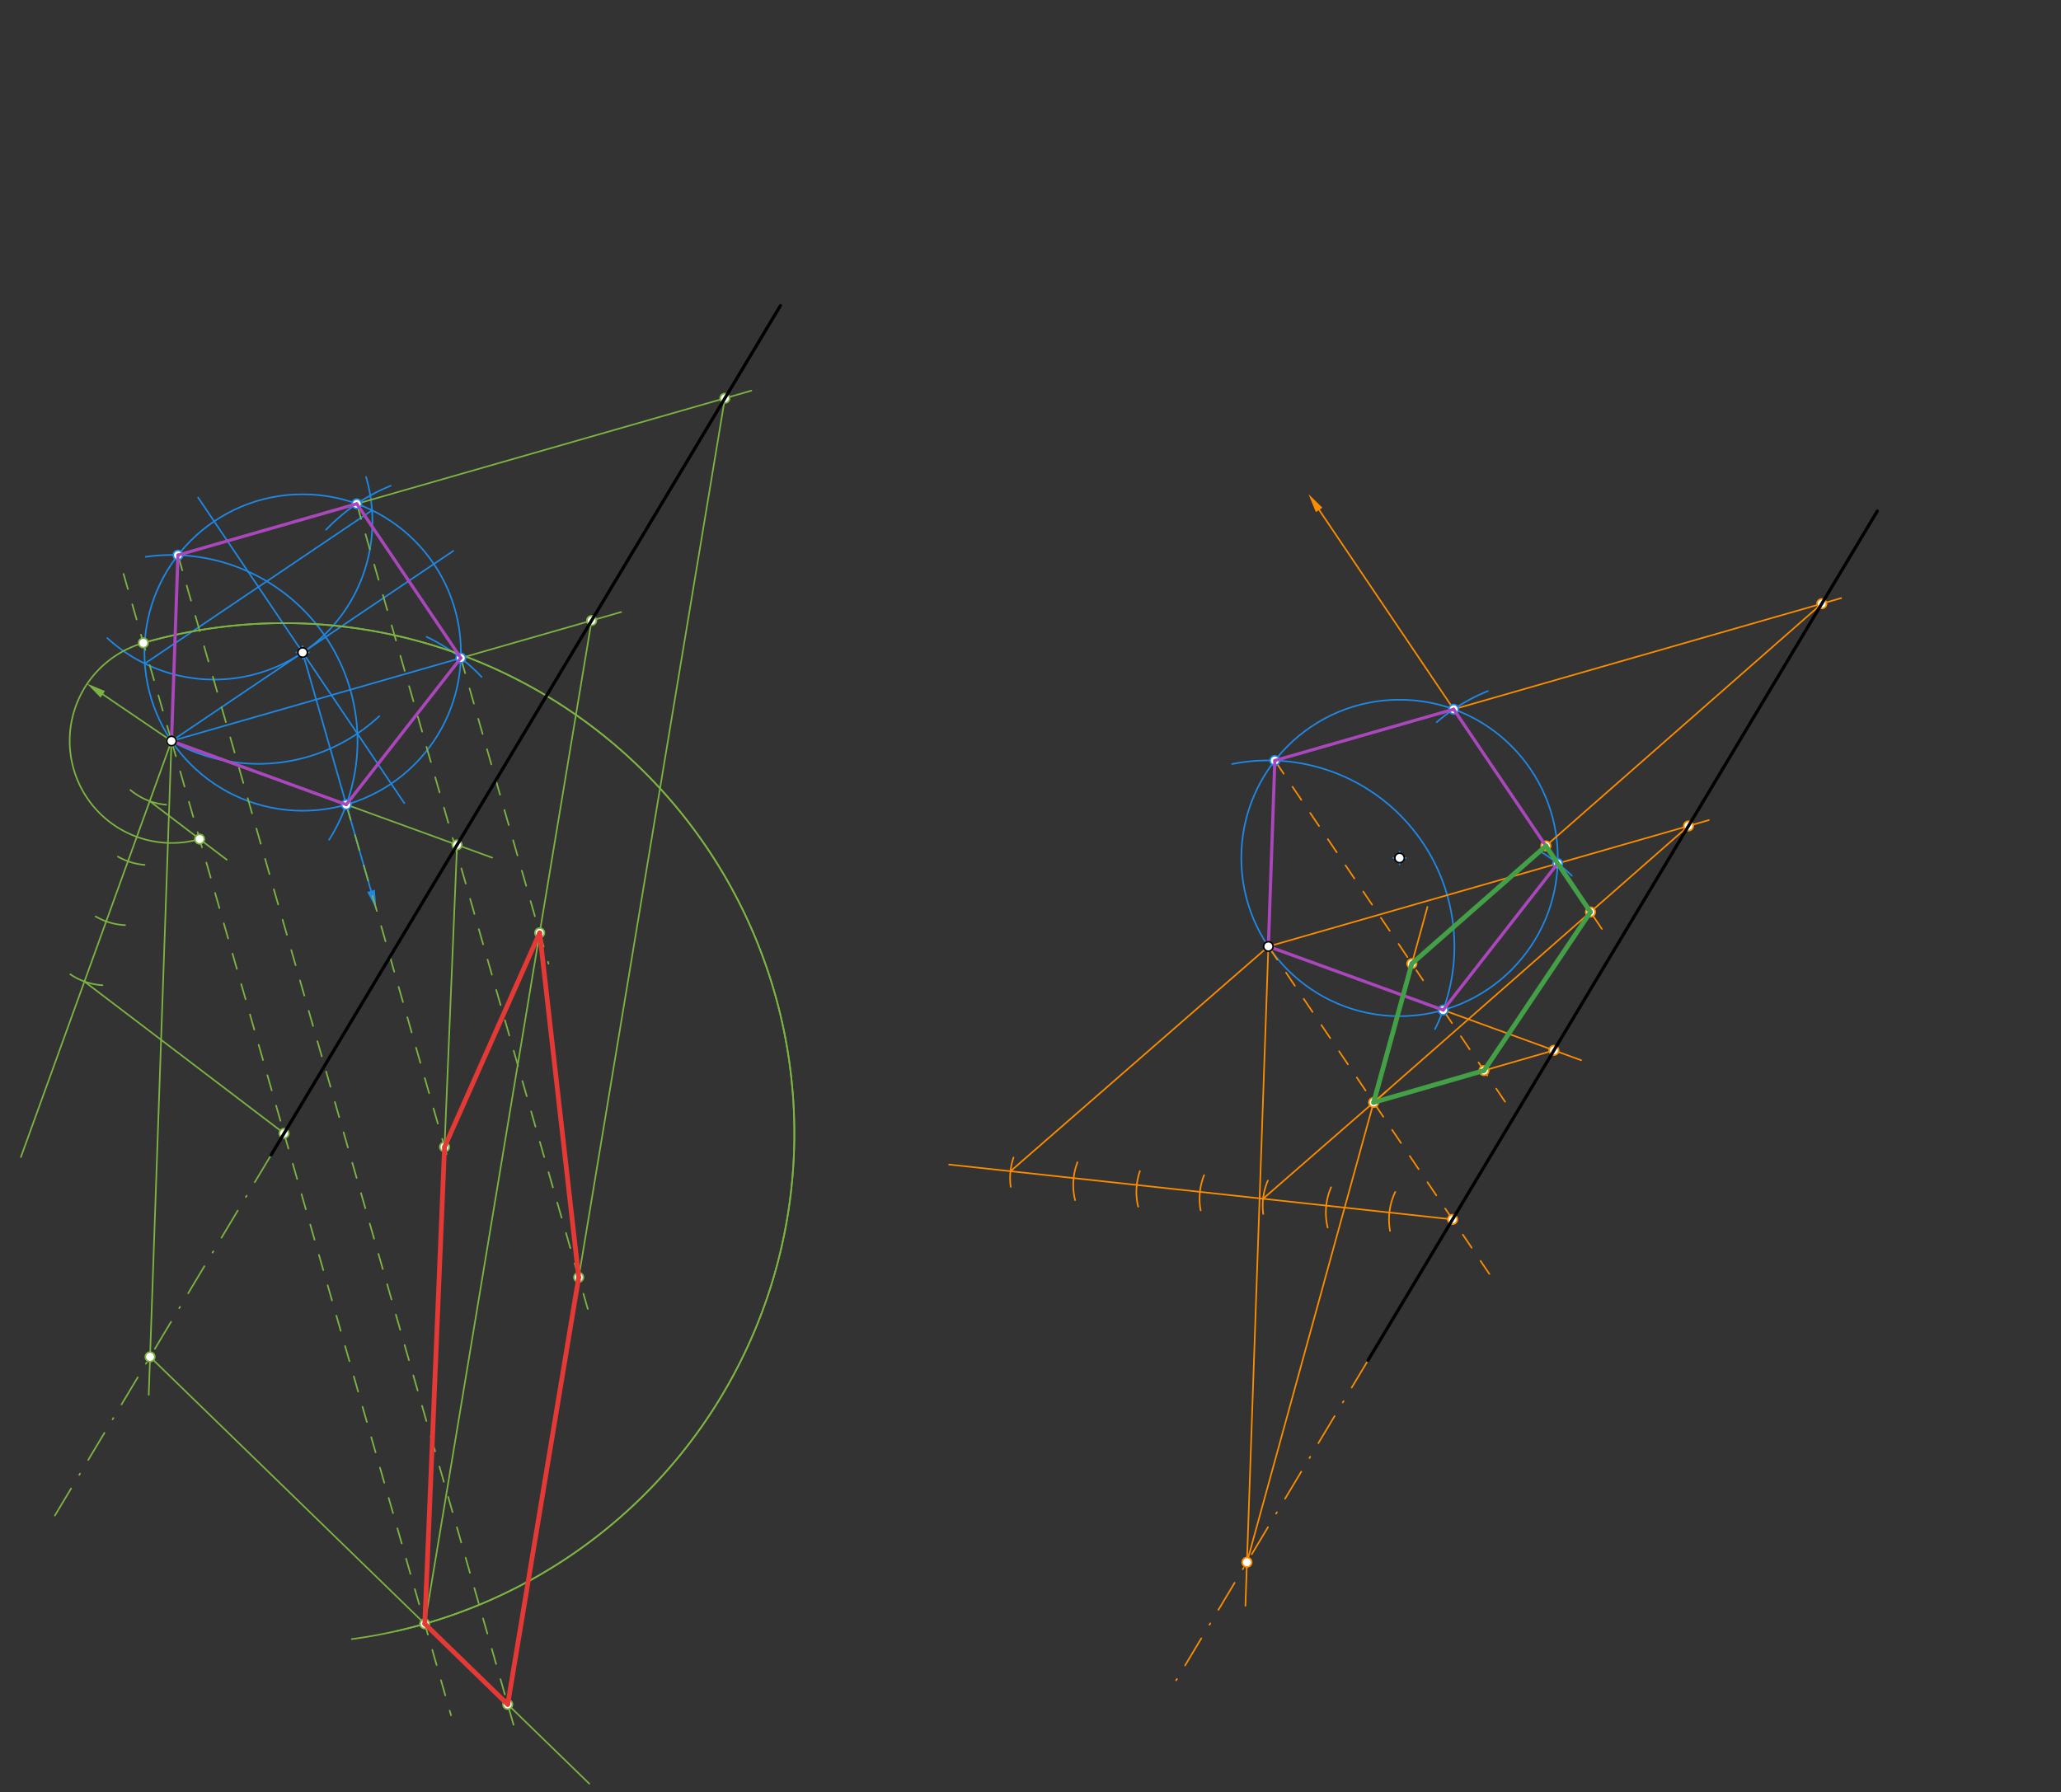 <svg xmlns="http://www.w3.org/2000/svg" class="svg--816" height="100%" preserveAspectRatio="xMidYMid meet" viewBox="0 0 1304 1134" width="100%"><rect x="0" y="0" width="1304" height="1134" fill="#333333" stroke="none"/><defs><marker id="marker-arrow" markerHeight="16" markerUnits="userSpaceOnUse" markerWidth="24" orient="auto-start-reverse" refX="24" refY="4" viewBox="0 0 24 8"><path d="M 0 0 L 24 4 L 0 8 z" stroke="inherit"></path></marker></defs><g class="aux-layer--949"><g class="element--733"><g class="center--a87"><line x1="187.5" y1="412.906" x2="195.5" y2="412.906" stroke="#1E88E5" stroke-width="1" stroke-linecap="round"></line><line x1="191.5" y1="408.906" x2="191.5" y2="416.906" stroke="#1E88E5" stroke-width="1" stroke-linecap="round"></line><circle class="hit--87b" cx="191.5" cy="412.906" r="4" stroke="none" fill="transparent"></circle></g><circle cx="191.5" cy="412.906" fill="none" r="100.125" stroke="#1E88E5" stroke-dasharray="none" stroke-width="1"></circle></g><g class="element--733"><line stroke="#1E88E5" stroke-dasharray="none" stroke-linecap="round" stroke-width="1" x1="108.5" x2="191.5" y1="468.906" y2="412.906"></line></g><g class="element--733"><line stroke="#1E88E5" stroke-dasharray="none" stroke-linecap="round" stroke-width="1" x1="191.5" x2="286.803" y1="412.906" y2="348.605"></line></g><g class="element--733"><line stroke="#1E88E5" stroke-dasharray="none" stroke-linecap="round" stroke-width="1" x1="191.5" x2="125.311" y1="412.906" y2="314.805"></line></g><g class="element--733"><line stroke="#1E88E5" stroke-dasharray="none" stroke-linecap="round" stroke-width="1" x1="191.5" x2="255.806" y1="412.906" y2="508.218"></line></g><g class="element--733"><path d="M 191.5 412.906 A 100.125 100.125 0 0 0 231.579 301.733" fill="none" stroke="#1E88E5" stroke-dasharray="none" stroke-linecap="round" stroke-width="1"></path></g><g class="element--733"><path d="M 191.5 412.906 A 100.125 100.125 0 0 1 67.89 403.757" fill="none" stroke="#1E88E5" stroke-dasharray="none" stroke-linecap="round" stroke-width="1"></path></g><g class="element--733"><line stroke="#1E88E5" stroke-dasharray="none" stroke-linecap="round" stroke-width="1" x1="91.62" x2="235.38" y1="419.904" y2="322.909"></line></g><g class="element--733"><path d="M 108.5 468.906 A 111.943 111.943 0 0 0 239.968 453.162" fill="none" stroke="#1E88E5" stroke-dasharray="none" stroke-linecap="round" stroke-width="1"></path></g><g class="element--733"><path d="M 226.11 464.203 A 117.704 117.704 0 0 1 208.26 531.373" fill="none" stroke="#1E88E5" stroke-dasharray="none" stroke-linecap="round" stroke-width="1"></path></g><g class="element--733"><path d="M 226.11 464.203 A 117.704 117.704 0 0 0 92.214 352.334" fill="none" stroke="#1E88E5" stroke-dasharray="none" stroke-linecap="round" stroke-width="1"></path></g><g class="element--733"><path d="M 269.868 402.952 A 117.703 117.703 0 0 1 304.715 428.366" fill="none" stroke="#1E88E5" stroke-dasharray="none" stroke-linecap="round" stroke-width="1"></path></g><g class="element--733"><path d="M 206.328 335.218 A 117.703 117.703 0 0 1 247.211 307.362" fill="none" stroke="#1E88E5" stroke-dasharray="none" stroke-linecap="round" stroke-width="1"></path></g><g class="element--733"><line stroke="#1E88E5" stroke-dasharray="none" stroke-linecap="round" stroke-width="1" x1="108.5" x2="291.564" y1="468.906" y2="416.389"></line></g><g class="element--733"><line stroke="#1E88E5" stroke-dasharray="none" stroke-linecap="round" stroke-width="1" x1="191.5" x2="234.769" y1="412.906" y2="563.731"></line><path d="M238.078,575.265 l12,2.5 l0,-5 z" fill="#1E88E5" stroke="#1E88E5" stroke-width="0" transform="rotate(253.993, 238.078, 575.265)"></path></g><g class="element--733"><line stroke="#7CB342" stroke-dasharray="10" stroke-linecap="round" stroke-width="1" x1="108.5" x2="179.727" y1="468.906" y2="717.186"></line></g><g class="element--733"><line stroke="#7CB342" stroke-dasharray="10" stroke-linecap="round" stroke-width="1" x1="179.727" x2="285.37" y1="717.186" y2="1085.434"></line></g><g class="element--733"><line stroke="#7CB342" stroke-dasharray="none" stroke-linecap="round" stroke-width="1" x1="108.5" x2="13.212" y1="468.906" y2="732.202"></line></g><g class="element--733"><path d="M 82.5 499.906 A 40.46 40.46 0 0 0 105.14 509.226" fill="none" stroke="#7CB342" stroke-dasharray="none" stroke-linecap="round" stroke-width="1"></path></g><g class="element--733"><path d="M 74.589 542.04 A 40.459 40.459 0 0 0 91.447 547.277" fill="none" stroke="#7CB342" stroke-dasharray="none" stroke-linecap="round" stroke-width="1"></path></g><g class="element--733"><path d="M 79.15 585.414 A 40.459 40.459 0 0 1 60.522 579.911" fill="none" stroke="#7CB342" stroke-dasharray="none" stroke-linecap="round" stroke-width="1"></path></g><g class="element--733"><path d="M 64.822 623.429 A 40.459 40.459 0 0 1 44.477 616.519" fill="none" stroke="#7CB342" stroke-dasharray="none" stroke-linecap="round" stroke-width="1"></path></g><g class="element--733"><line stroke="#7CB342" stroke-dasharray="none" stroke-linecap="round" stroke-width="1" x1="53.426" x2="179.727" y1="621.084" y2="717.186"></line></g><g class="element--733"><line stroke="#7CB342" stroke-dasharray="none" stroke-linecap="round" stroke-width="1" x1="94.731" x2="143.454" y1="506.951" y2="544.024"></line></g><g class="element--733"><line stroke="#7CB342" stroke-dasharray="10" stroke-linecap="round" stroke-width="1" x1="108.5" x2="77.009" y1="468.906" y2="359.137"></line></g><g class="element--733"><path d="M 126.307 530.977 A 64.575 64.575 0 0 1 90.693 406.835" fill="none" stroke="#7CB342" stroke-dasharray="none" stroke-linecap="round" stroke-width="1"></path></g><g class="element--733"><line stroke="#7CB342" stroke-dasharray="none" stroke-linecap="round" stroke-width="1" x1="108.5" x2="65.009" y1="468.906" y2="439.365"></line><path d="M55.083,432.623 l12,2.5 l0,-5 z" fill="#7CB342" stroke="#7CB342" stroke-width="0" transform="rotate(34.186, 55.083, 432.623)"></path></g><g class="element--733"><path d="M 90.693 406.835 A 322.869 322.869 0 1 1 251.234 1032.037" fill="none" stroke="#7CB342" stroke-dasharray="none" stroke-linecap="round" stroke-width="1"></path></g><g class="element--733"><path d="M 90.693 406.835 A 322.869 322.869 0 1 1 222.581 1037.198" fill="none" stroke="#7CB342" stroke-dasharray="none" stroke-linecap="round" stroke-width="1"></path></g><g class="element--733"><line stroke="#7CB342" stroke-dasharray="none" stroke-linecap="round" stroke-width="1" x1="219.11" x2="311.387" y1="509.149" y2="542.721"></line></g><g class="element--733"><line stroke="#7CB342" stroke-dasharray="none" stroke-linecap="round" stroke-width="1" x1="289.178" x2="268.76" y1="534.641" y2="1027.536"></line></g><g class="element--733"><line stroke="#7CB342" stroke-dasharray="10" stroke-linecap="round" stroke-width="1" x1="219.11" x2="283.482" y1="509.149" y2="733.534"></line></g><g class="element--733"><line stroke="#7CB342" stroke-dasharray="20, 10, 1, 10" stroke-linecap="round" stroke-width="1" x1="171.5" x2="32.781" y1="730.906" y2="962.265"></line></g><g class="element--733"><line stroke="#7CB342" stroke-dasharray="none" stroke-linecap="round" stroke-width="1" x1="108.5" x2="94.106" y1="468.906" y2="882.64"></line></g><g class="element--733"><line stroke="#7CB342" stroke-dasharray="none" stroke-linecap="round" stroke-width="1" x1="94.943" x2="268.76" y1="858.59" y2="1027.536"></line></g><g class="element--733"><line stroke="#7CB342" stroke-dasharray="none" stroke-linecap="round" stroke-width="1" x1="268.76" x2="372.85" y1="1027.536" y2="1128.709"></line></g><g class="element--733"><line stroke="#7CB342" stroke-dasharray="10" stroke-linecap="round" stroke-width="1" x1="112.592" x2="327.252" y1="351.274" y2="1099.527"></line></g><g class="element--733"><line stroke="#7CB342" stroke-dasharray="none" stroke-linecap="round" stroke-width="1" x1="291.564" x2="393.011" y1="416.389" y2="387.286"></line></g><g class="element--733"><line stroke="#7CB342" stroke-dasharray="none" stroke-linecap="round" stroke-width="1" x1="374.314" x2="268.76" y1="392.649" y2="1027.536"></line></g><g class="element--733"><line stroke="#7CB342" stroke-dasharray="10" stroke-linecap="round" stroke-width="1" x1="291.564" x2="347.067" y1="416.389" y2="609.858"></line></g><g class="element--733"><line stroke="#7CB342" stroke-dasharray="none" stroke-linecap="round" stroke-width="1" x1="225.735" x2="475.387" y1="318.816" y2="247.197"></line></g><g class="element--733"><line stroke="#7CB342" stroke-dasharray="none" stroke-linecap="round" stroke-width="1" x1="458.645" x2="321.23" y1="252" y2="1078.536"></line></g><g class="element--733"><line stroke="#7CB342" stroke-dasharray="10" stroke-linecap="round" stroke-width="1" x1="225.735" x2="372.187" y1="318.816" y2="829.316"></line></g><g class="element--733"><g class="center--a87"><line x1="881.5" y1="542.906" x2="889.5" y2="542.906" stroke="#1E88E5" stroke-width="1" stroke-linecap="round"></line><line x1="885.5" y1="538.906" x2="885.5" y2="546.906" stroke="#1E88E5" stroke-width="1" stroke-linecap="round"></line><circle class="hit--87b" cx="885.5" cy="542.906" r="4" stroke="none" fill="transparent"></circle></g><circle cx="885.5" cy="542.906" fill="none" r="100.125" stroke="#1E88E5" stroke-dasharray="none" stroke-width="1"></circle></g><g class="element--733"><path d="M 907.937 651.222 A 117.703 117.703 0 0 0 779.574 483.458" fill="none" stroke="#1E88E5" stroke-dasharray="none" stroke-linecap="round" stroke-width="1"></path></g><g class="element--733"><path d="M 975.305 539.22 A 117.703 117.703 0 0 1 994.524 554.145" fill="none" stroke="#1E88E5" stroke-dasharray="none" stroke-linecap="round" stroke-width="1"></path></g><g class="element--733"><path d="M 941.414 437.281 A 117.703 117.703 0 0 0 909.006 456.987" fill="none" stroke="#1E88E5" stroke-dasharray="none" stroke-linecap="round" stroke-width="1"></path></g><g class="element--733"><line stroke="#FB8C00" stroke-dasharray="none" stroke-linecap="round" stroke-width="1" x1="919.736" x2="834.624" y1="448.816" y2="322.661"></line><path d="M827.913,312.713 l12,2.5 l0,-5 z" fill="#FB8C00" stroke="#FB8C00" stroke-width="0" transform="rotate(55.994, 827.913, 312.713)"></path></g><g class="element--733"><line stroke="#FB8C00" stroke-dasharray="10" stroke-linecap="round" stroke-width="1" x1="802.5" x2="944.835" y1="598.906" y2="809.879"></line></g><g class="element--733"><line stroke="#FB8C00" stroke-dasharray="none" stroke-linecap="round" stroke-width="1" x1="919.029" x2="600.5" y1="771.629" y2="736.906"></line></g><g class="element--733"><path d="M 879.5 778.906 A 40.193 40.193 0 0 1 882.767 754.293" fill="none" stroke="#FB8C00" stroke-dasharray="none" stroke-linecap="round" stroke-width="1"></path></g><g class="element--733"><path d="M 840.014 776.752 A 40.192 40.192 0 0 1 842.187 751.308" fill="none" stroke="#FB8C00" stroke-dasharray="none" stroke-linecap="round" stroke-width="1"></path></g><g class="element--733"><path d="M 799.271 768.183 A 40.192 40.192 0 0 1 802.191 747.045" fill="none" stroke="#FB8C00" stroke-dasharray="none" stroke-linecap="round" stroke-width="1"></path></g><g class="element--733"><path d="M 759.649 765.929 A 40.192 40.192 0 0 1 761.839 743.645" fill="none" stroke="#FB8C00" stroke-dasharray="none" stroke-linecap="round" stroke-width="1"></path></g><g class="element--733"><path d="M 720.126 763.602 A 40.192 40.192 0 0 1 721.231 741.039" fill="none" stroke="#FB8C00" stroke-dasharray="none" stroke-linecap="round" stroke-width="1"></path></g><g class="element--733"><path d="M 680.22 759.451 A 40.192 40.192 0 0 1 681.723 735.457" fill="none" stroke="#FB8C00" stroke-dasharray="none" stroke-linecap="round" stroke-width="1"></path></g><g class="element--733"><path d="M 639.483 751.018 A 40.192 40.192 0 0 1 641.275 732.457" fill="none" stroke="#FB8C00" stroke-dasharray="none" stroke-linecap="round" stroke-width="1"></path></g><g class="element--733"><line stroke="#FB8C00" stroke-dasharray="none" stroke-linecap="round" stroke-width="1" x1="639.338" x2="802.5" y1="741.14" y2="598.906"></line></g><g class="element--733"><line stroke="#FB8C00" stroke-dasharray="none" stroke-linecap="round" stroke-width="1" x1="799.161" x2="877.361" y1="758.562" y2="690.393"></line></g><g class="element--733"><line stroke="#FB8C00" stroke-dasharray="none" stroke-linecap="round" stroke-width="1" x1="913.11" x2="1000.414" y1="639.149" y2="670.913"></line></g><g class="element--733"><line stroke="#FB8C00" stroke-dasharray="none" stroke-linecap="round" stroke-width="1" x1="983.177" x2="869.088" y1="664.642" y2="697.605"></line></g><g class="element--733"><line stroke="#FB8C00" stroke-dasharray="10" stroke-linecap="round" stroke-width="1" x1="913.11" x2="955.84" y1="639.149" y2="702.485"></line></g><g class="element--733"><line stroke="#FB8C00" stroke-dasharray="none" stroke-linecap="round" stroke-width="1" x1="802.5" x2="985.564" y1="598.906" y2="546.39"></line></g><g class="element--733"><line stroke="#FB8C00" stroke-dasharray="none" stroke-linecap="round" stroke-width="1" x1="985.564" x2="1081.21" y1="546.39" y2="518.951"></line></g><g class="element--733"><line stroke="#FB8C00" stroke-dasharray="10" stroke-linecap="round" stroke-width="1" x1="985.564" x2="1019.059" y1="546.39" y2="596.036"></line></g><g class="element--733"><line stroke="#FB8C00" stroke-dasharray="none" stroke-linecap="round" stroke-width="1" x1="869.088" x2="1068.313" y1="697.605" y2="522.651"></line></g><g class="element--733"><line stroke="#FB8C00" stroke-dasharray="20, 10, 1, 10" stroke-linecap="round" stroke-width="1" x1="865.5" x2="740.719" y1="860.906" y2="1069.019"></line></g><g class="element--733"><line stroke="#FB8C00" stroke-dasharray="none" stroke-linecap="round" stroke-width="1" x1="802.5" x2="787.987" y1="598.906" y2="1016.132"></line></g><g class="element--733"><line stroke="#FB8C00" stroke-dasharray="none" stroke-linecap="round" stroke-width="1" x1="788.945" x2="869.088" y1="988.586" y2="697.605"></line></g><g class="element--733"><line stroke="#FB8C00" stroke-dasharray="none" stroke-linecap="round" stroke-width="1" x1="869.088" x2="903.169" y1="697.605" y2="573.862"></line></g><g class="element--733"><line stroke="#FB8C00" stroke-dasharray="10" stroke-linecap="round" stroke-width="1" x1="806.592" x2="900.412" y1="481.274" y2="620.339"></line></g><g class="element--733"><line stroke="#FB8C00" stroke-dasharray="none" stroke-linecap="round" stroke-width="1" x1="919.736" x2="1164.911" y1="448.816" y2="378.482"></line></g><g class="element--733"><line stroke="#FB8C00" stroke-dasharray="none" stroke-linecap="round" stroke-width="1" x1="1152.645" x2="893.28" y1="382.001" y2="609.767"></line></g><g class="element--733"><circle cx="219.111" cy="509.149" r="3" stroke="#1E88E5" stroke-width="1" fill="#ffffff"></circle>}</g><g class="element--733"><circle cx="112.592" cy="351.274" r="3" stroke="#1E88E5" stroke-width="1" fill="#ffffff"></circle>}</g><g class="element--733"><circle cx="291.564" cy="416.389" r="3" stroke="#1E88E5" stroke-width="1" fill="#ffffff"></circle>}</g><g class="element--733"><circle cx="225.735" cy="318.816" r="3" stroke="#1E88E5" stroke-width="1" fill="#ffffff"></circle>}</g><g class="element--733"><circle cx="179.727" cy="717.186" r="3" stroke="#7CB342" stroke-width="1" fill="#ffffff"></circle>}</g><g class="element--733"><circle cx="126.307" cy="530.977" r="3" stroke="#7CB342" stroke-width="1" fill="#ffffff"></circle>}</g><g class="element--733"><circle cx="108.5" cy="468.906" r="3" stroke="#7CB342" stroke-width="1" fill="#ffffff"></circle>}</g><g class="element--733"><circle cx="108.5" cy="468.906" r="3" stroke="#7CB342" stroke-width="1" fill="#ffffff"></circle>}</g><g class="element--733"><circle cx="90.693" cy="406.835" r="3" stroke="#7CB342" stroke-width="1" fill="#ffffff"></circle>}</g><g class="element--733"><circle cx="268.76" cy="1027.536" r="3" stroke="#7CB342" stroke-width="1" fill="#ffffff"></circle>}</g><g class="element--733"><circle cx="289.178" cy="534.641" r="3" stroke="#7CB342" stroke-width="1" fill="#ffffff"></circle>}</g><g class="element--733"><circle cx="281.26" cy="725.788" r="3" stroke="#7CB342" stroke-width="1" fill="#ffffff"></circle>}</g><g class="element--733"><circle cx="94.943" cy="858.59" r="3" stroke="#7CB342" stroke-width="1" fill="#ffffff"></circle>}</g><g class="element--733"><circle cx="321.23" cy="1078.536" r="3" stroke="#7CB342" stroke-width="1" fill="#ffffff"></circle>}</g><g class="element--733"><circle cx="374.314" cy="392.649" r="3" stroke="#7CB342" stroke-width="1" fill="#ffffff"></circle>}</g><g class="element--733"><circle cx="341.454" cy="590.293" r="3" stroke="#7CB342" stroke-width="1" fill="#ffffff"></circle>}</g><g class="element--733"><circle cx="458.645" cy="252" r="3" stroke="#7CB342" stroke-width="1" fill="#ffffff"></circle>}</g><g class="element--733"><circle cx="366.158" cy="808.299" r="3" stroke="#7CB342" stroke-width="1" fill="#ffffff"></circle>}</g><g class="element--733"><circle cx="913.11" cy="639.149" r="3" stroke="#1E88E5" stroke-width="1" fill="#ffffff"></circle>}</g><g class="element--733"><circle cx="985.564" cy="546.39" r="3" stroke="#1E88E5" stroke-width="1" fill="#ffffff"></circle>}</g><g class="element--733"><circle cx="919.736" cy="448.816" r="3" stroke="#1E88E5" stroke-width="1" fill="#ffffff"></circle>}</g><g class="element--733"><circle cx="806.592" cy="481.274" r="3" stroke="#1E88E5" stroke-width="1" fill="#ffffff"></circle>}</g><g class="element--733"><circle cx="919.029" cy="771.629" r="3" stroke="#FB8C00" stroke-width="1" fill="#ffffff"></circle>}</g><g class="element--733"><circle cx="869.088" cy="697.605" r="3" stroke="#FB8C00" stroke-width="1" fill="#ffffff"></circle>}</g><g class="element--733"><circle cx="983.177" cy="664.642" r="3" stroke="#FB8C00" stroke-width="1" fill="#ffffff"></circle>}</g><g class="element--733"><circle cx="938.933" cy="677.425" r="3" stroke="#FB8C00" stroke-width="1" fill="#ffffff"></circle>}</g><g class="element--733"><circle cx="1068.313" cy="522.651" r="3" stroke="#FB8C00" stroke-width="1" fill="#ffffff"></circle>}</g><g class="element--733"><circle cx="1006.293" cy="577.115" r="3" stroke="#FB8C00" stroke-width="1" fill="#ffffff"></circle>}</g><g class="element--733"><circle cx="788.945" cy="988.586" r="3" stroke="#FB8C00" stroke-width="1" fill="#ffffff"></circle>}</g><g class="element--733"><circle cx="893.28" cy="609.767" r="3" stroke="#FB8C00" stroke-width="1" fill="#ffffff"></circle>}</g><g class="element--733"><circle cx="1152.645" cy="382.001" r="3" stroke="#FB8C00" stroke-width="1" fill="#ffffff"></circle>}</g><g class="element--733"><circle cx="978.081" cy="535.298" r="3" stroke="#FB8C00" stroke-width="1" fill="#ffffff"></circle>}</g></g><g class="main-layer--75a"><g class="element--733"><line stroke="#000000" stroke-dasharray="none" stroke-linecap="round" stroke-width="2" x1="865.5" x2="1187.79" y1="860.906" y2="323.385"></line></g><g class="element--733"><line stroke="#000000" stroke-dasharray="none" stroke-linecap="round" stroke-width="2" x1="171.5" x2="493.79" y1="730.906" y2="193.385"></line></g><g class="element--733"><line stroke="#AB47BC" stroke-dasharray="none" stroke-linecap="round" stroke-width="2" x1="108.5" x2="219.111" y1="468.906" y2="509.149"></line></g><g class="element--733"><line stroke="#AB47BC" stroke-dasharray="none" stroke-linecap="round" stroke-width="2" x1="219.111" x2="291.564" y1="509.149" y2="416.389"></line></g><g class="element--733"><line stroke="#AB47BC" stroke-dasharray="none" stroke-linecap="round" stroke-width="2" x1="291.564" x2="225.735" y1="416.389" y2="318.816"></line></g><g class="element--733"><line stroke="#AB47BC" stroke-dasharray="none" stroke-linecap="round" stroke-width="2" x1="225.735" x2="112.592" y1="318.816" y2="351.274"></line></g><g class="element--733"><line stroke="#AB47BC" stroke-dasharray="none" stroke-linecap="round" stroke-width="2" x1="112.592" x2="108.5" y1="351.274" y2="468.906"></line></g><g class="element--733"><line stroke="#E53935" stroke-dasharray="none" stroke-linecap="round" stroke-width="3" x1="268.76" x2="281.26" y1="1027.536" y2="725.788"></line></g><g class="element--733"><line stroke="#E53935" stroke-dasharray="none" stroke-linecap="round" stroke-width="3" x1="281.26" x2="341.454" y1="725.788" y2="590.293"></line></g><g class="element--733"><line stroke="#E53935" stroke-dasharray="none" stroke-linecap="round" stroke-width="3" x1="341.454" x2="366.158" y1="590.293" y2="808.299"></line></g><g class="element--733"><line stroke="#E53935" stroke-dasharray="none" stroke-linecap="round" stroke-width="3" x1="366.158" x2="321.23" y1="808.299" y2="1078.536"></line></g><g class="element--733"><line stroke="#E53935" stroke-dasharray="none" stroke-linecap="round" stroke-width="3" x1="321.23" x2="268.76" y1="1078.536" y2="1027.536"></line></g><g class="element--733"><line stroke="#AB47BC" stroke-dasharray="none" stroke-linecap="round" stroke-width="2" x1="802.5" x2="913.11" y1="598.906" y2="639.149"></line></g><g class="element--733"><line stroke="#AB47BC" stroke-dasharray="none" stroke-linecap="round" stroke-width="2" x1="913.11" x2="985.564" y1="639.149" y2="546.39"></line></g><g class="element--733"><line stroke="#AB47BC" stroke-dasharray="none" stroke-linecap="round" stroke-width="2" x1="985.564" x2="919.736" y1="546.39" y2="448.816"></line></g><g class="element--733"><line stroke="#AB47BC" stroke-dasharray="none" stroke-linecap="round" stroke-width="2" x1="919.736" x2="806.592" y1="448.816" y2="481.274"></line></g><g class="element--733"><line stroke="#AB47BC" stroke-dasharray="none" stroke-linecap="round" stroke-width="2" x1="806.592" x2="802.5" y1="481.274" y2="598.906"></line></g><g class="element--733"><line stroke="#43A047" stroke-dasharray="none" stroke-linecap="round" stroke-width="3" x1="869.088" x2="938.933" y1="697.605" y2="677.425"></line></g><g class="element--733"><line stroke="#43A047" stroke-dasharray="none" stroke-linecap="round" stroke-width="3" x1="938.933" x2="1006.293" y1="677.425" y2="577.115"></line></g><g class="element--733"><line stroke="#43A047" stroke-dasharray="none" stroke-linecap="round" stroke-width="3" x1="1006.293" x2="978.081" y1="577.115" y2="535.298"></line></g><g class="element--733"><line stroke="#43A047" stroke-dasharray="none" stroke-linecap="round" stroke-width="3" x1="978.081" x2="893.28" y1="535.298" y2="609.767"></line></g><g class="element--733"><line stroke="#43A047" stroke-dasharray="none" stroke-linecap="round" stroke-width="3" x1="893.28" x2="869.088" y1="609.767" y2="697.605"></line></g><g class="element--733"><circle cx="108.5" cy="468.906" r="3" stroke="#000000" stroke-width="1" fill="#ffffff"></circle>}</g><g class="element--733"><circle cx="191.5" cy="412.906" r="3" stroke="#000000" stroke-width="1" fill="#ffffff"></circle>}</g><g class="element--733"><circle cx="802.5" cy="598.906" r="3" stroke="#000000" stroke-width="1" fill="#ffffff"></circle>}</g><g class="element--733"><circle cx="885.5" cy="542.906" r="3" stroke="#000000" stroke-width="1" fill="#ffffff"></circle>}</g></g><g class="snaps-layer--ac6"></g><g class="temp-layer--52d"></g></svg>